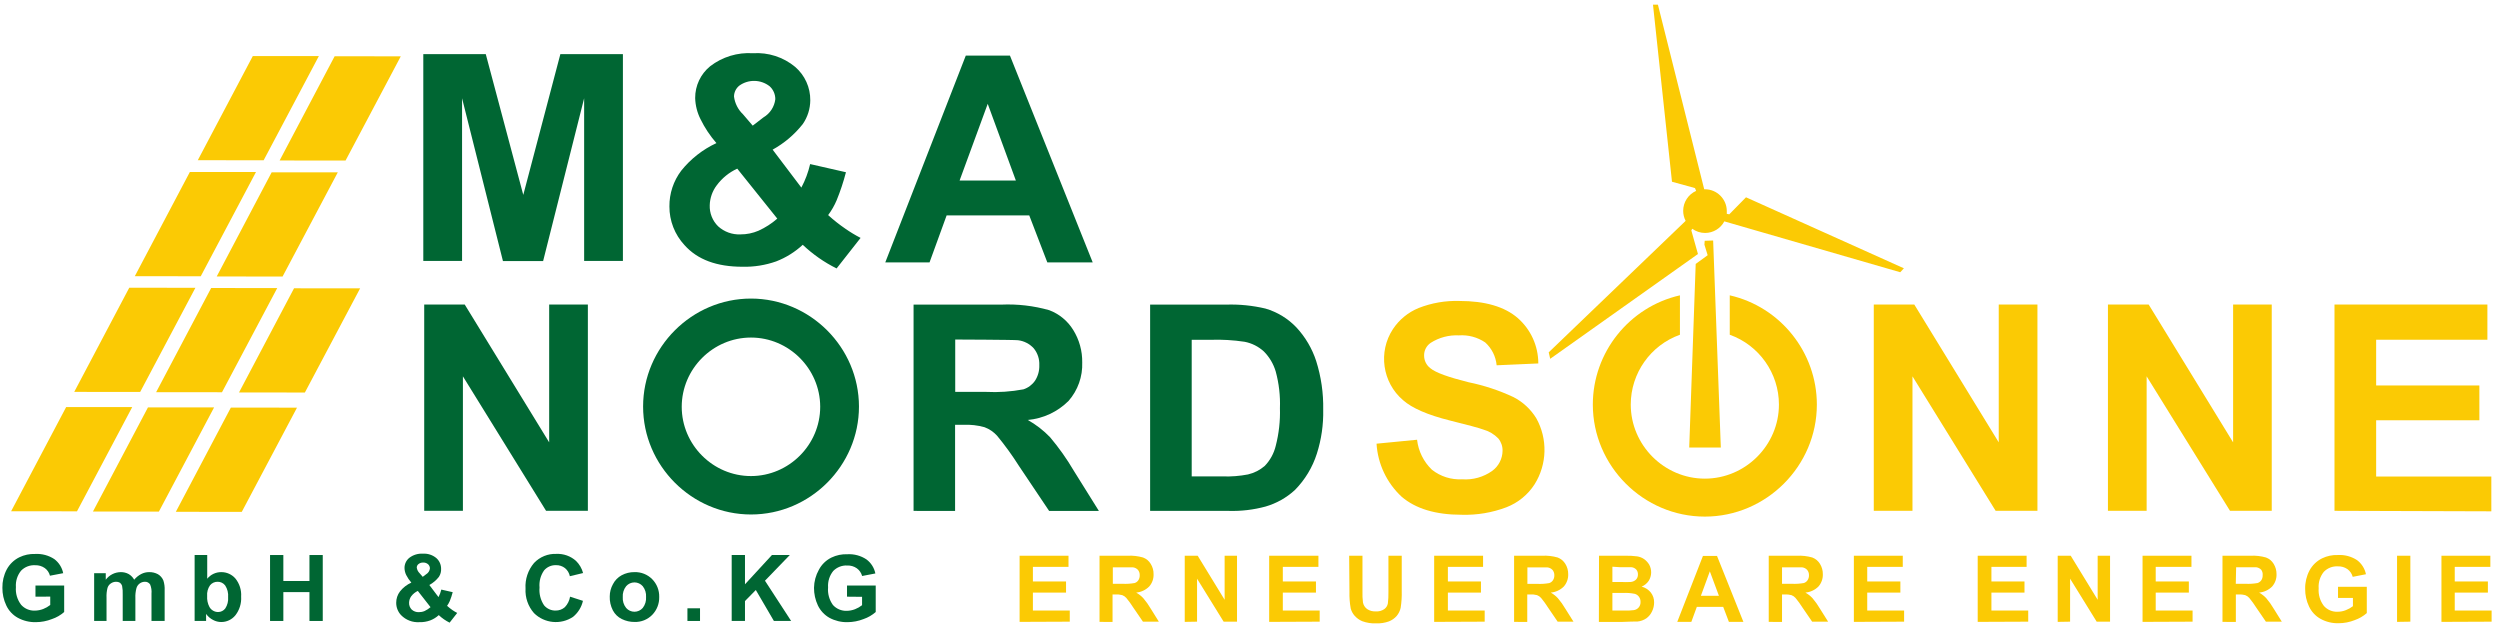 <?xml version="1.0" encoding="utf-8"?>
<svg xmlns="http://www.w3.org/2000/svg" height="100%" style="fill-rule:evenodd;clip-rule:evenodd;stroke-linejoin:round;stroke-miterlimit:2;" version="1.1" viewBox="0 0 355 89" width="100%">
    <g id="ArtBoard3" transform="matrix(20.815,0,0,5.205,-10481.2,0)">
        <rect height="17.031" style="fill:none;" width="17.031" x="503.54" y="0"/>
        <g transform="matrix(0.048,0,0,0.192,500.439,-7.495)">
            <path d="M171.36,81.46C162.945,81.46 156.02,88.385 156.02,96.8C156.02,105.215 162.945,112.14 171.36,112.14C179.775,112.14 186.7,105.215 186.7,96.8C186.689,88.389 179.771,81.471 171.36,81.46ZM181.19,96.8C181.19,96.813 181.19,96.827 181.19,96.84C181.19,102.238 176.748,106.68 171.35,106.68C165.952,106.68 161.51,102.238 161.51,96.84C161.51,91.442 165.952,87 171.35,87C171.353,87 171.357,87 171.36,87C176.739,87.005 181.168,91.421 181.19,96.8Z" style="fill:rgb(0,102,51);fill-rule:nonzero;"/>
        </g>
        <g transform="matrix(0.048,0,0,0.192,500.439,-7.495)">
            <path d="M82.99,79.92L75.17,94.72L84.54,94.73L92.39,79.93L82.99,79.92Z" style="fill:rgb(251,202,4);fill-rule:nonzero;"/>
        </g>
        <g transform="matrix(0.048,0,0,0.192,500.439,-7.495)">
            <path d="M94.63,79.96L86.81,94.76L96.17,94.77L104.02,79.97L94.63,79.96Z" style="fill:rgb(251,202,4);fill-rule:nonzero;"/>
        </g>
        <g transform="matrix(0.048,0,0,0.192,500.439,-7.495)">
            <path d="M91.6,63.48L83.78,78.28L93.15,78.29L101,63.48L91.6,63.48Z" style="fill:rgb(251,202,4);fill-rule:nonzero;"/>
        </g>
        <g transform="matrix(0.048,0,0,0.192,500.439,-7.495)">
            <path d="M103.23,63.52L95.42,78.32L104.78,78.33L112.63,63.52L103.23,63.52Z" style="fill:rgb(251,202,4);fill-rule:nonzero;"/>
        </g>
        <g transform="matrix(0.048,0,0,0.192,500.439,-7.495)">
            <path d="M100.55,47L92.73,61.8L102.09,61.81L109.94,47L100.55,47Z" style="fill:rgb(251,202,4);fill-rule:nonzero;"/>
        </g>
        <g transform="matrix(0.048,0,0,0.192,500.439,-7.495)">
            <path d="M112.18,47.03L104.36,61.84L113.73,61.85L121.58,47.04L112.18,47.03Z" style="fill:rgb(251,202,4);fill-rule:nonzero;"/>
        </g>
        <g transform="matrix(0.048,0,0,0.192,500.439,-7.495)">
            <path d="M74.02,96.88L66.2,111.68L75.56,111.69L83.41,96.88L74.02,96.88Z" style="fill:rgb(251,202,4);fill-rule:nonzero;"/>
        </g>
        <g transform="matrix(0.048,0,0,0.192,500.439,-7.495)">
            <path d="M85.65,96.92L77.83,111.72L87.2,111.73L95.05,96.92L85.65,96.92Z" style="fill:rgb(251,202,4);fill-rule:nonzero;"/>
        </g>
        <g transform="matrix(0.048,0,0,0.192,500.439,-7.495)">
            <path d="M106.41,80L98.59,94.8L107.95,94.81L115.8,80.01L106.41,80Z" style="fill:rgb(251,202,4);fill-rule:nonzero;"/>
        </g>
        <g transform="matrix(0.048,0,0,0.192,500.439,-7.495)">
            <path d="M97.43,96.95L89.61,111.76L98.98,111.77L106.83,96.96L97.43,96.95Z" style="fill:rgb(251,202,4);fill-rule:nonzero;"/>
        </g>
        <g transform="matrix(0.048,0,0,0.192,500.439,-7.495)">
            <path d="M194.46,111.63L194.46,82.32L206.91,82.32C209.214,82.216 211.52,82.483 213.74,83.11C215.157,83.642 216.357,84.631 217.15,85.92C218.012,87.305 218.456,88.909 218.43,90.54C218.503,92.54 217.809,94.494 216.49,96C214.934,97.554 212.88,98.513 210.69,98.71C211.862,99.366 212.93,100.192 213.86,101.16C215.115,102.649 216.242,104.242 217.23,105.92L220.8,111.64L213.73,111.64L209.45,105.26C208.502,103.759 207.46,102.32 206.33,100.95C205.843,100.409 205.232,99.994 204.55,99.74C203.575,99.465 202.562,99.35 201.55,99.4L200.36,99.4L200.36,111.64L194.46,111.63ZM200.38,94.72L204.75,94.72C206.531,94.81 208.317,94.689 210.07,94.36C210.745,94.142 211.329,93.705 211.73,93.12C212.149,92.465 212.359,91.697 212.33,90.92C212.372,90.053 212.09,89.201 211.54,88.53C210.958,87.893 210.166,87.485 209.31,87.38C208.83,87.31 200.38,87.28 200.38,87.28L200.38,94.72Z" style="fill:rgb(0,102,51);fill-rule:nonzero;"/>
        </g>
        <g transform="matrix(0.048,0,0,0.192,500.439,-7.495)">
            <path d="M228.08,82.32L238.89,82.32C240.767,82.26 242.643,82.448 244.47,82.88C246.157,83.371 247.683,84.303 248.89,85.58C250.152,86.944 251.103,88.564 251.68,90.33C252.388,92.57 252.726,94.911 252.68,97.26C252.725,99.372 252.421,101.477 251.78,103.49C251.161,105.44 250.088,107.215 248.65,108.67C247.462,109.76 246.038,110.56 244.49,111.01C242.783,111.473 241.018,111.682 239.25,111.63L228.08,111.63L228.08,82.32ZM233.99,87.32L233.99,106.73L238.41,106.73C239.61,106.772 240.811,106.678 241.99,106.45C242.875,106.245 243.695,105.826 244.38,105.23C245.138,104.441 245.673,103.464 245.93,102.4C246.383,100.651 246.585,98.846 246.53,97.04C246.594,95.28 246.392,93.52 245.93,91.82C245.614,90.749 245.037,89.773 244.25,88.98C243.482,88.275 242.534,87.797 241.51,87.6C239.902,87.358 238.275,87.264 236.65,87.32L233.99,87.32Z" style="fill:rgb(0,102,51);fill-rule:nonzero;"/>
        </g>
        <g transform="matrix(0.048,0,0,0.192,500.439,-7.495)">
            <path d="M209.53,127.4L209.53,118L216.48,118L216.48,119.58L211.42,119.58L211.42,121.66L216.13,121.66L216.13,123.24L211.42,123.24L211.42,125.79L216.66,125.79L216.66,127.37L209.53,127.4Z" style="fill:rgb(251,202,4);fill-rule:nonzero;"/>
        </g>
        <g transform="matrix(0.048,0,0,0.192,500.439,-7.495)">
            <path d="M220.89,127.4L220.89,118L224.89,118C225.625,117.964 226.362,118.048 227.07,118.25C227.525,118.417 227.91,118.735 228.16,119.15C228.44,119.592 228.583,120.107 228.57,120.63C228.595,121.268 228.373,121.892 227.95,122.37C227.454,122.868 226.799,123.176 226.1,123.24C226.471,123.447 226.809,123.71 227.1,124.02C227.505,124.493 227.866,125.002 228.18,125.54L229.32,127.37L227.06,127.37L225.69,125.37C225.388,124.888 225.054,124.427 224.69,123.99C224.534,123.816 224.338,123.683 224.12,123.6C223.794,123.514 223.457,123.48 223.12,123.5L222.74,123.5L222.74,127.41L220.89,127.4ZM222.78,121.99L224.18,121.99C224.749,122.016 225.319,121.979 225.88,121.88C226.097,121.811 226.284,121.67 226.41,121.48C226.544,121.272 226.61,121.027 226.6,120.78C226.615,120.501 226.526,120.227 226.35,120.01C226.164,119.809 225.912,119.682 225.64,119.65L222.78,119.65L222.78,121.99Z" style="fill:rgb(251,202,4);fill-rule:nonzero;"/>
        </g>
        <g transform="matrix(0.048,0,0,0.192,500.439,-7.495)">
            <path d="M233,127.4L233,118L234.84,118L238.67,124.26L238.67,118L240.43,118L240.43,127.37L238.53,127.37L234.75,121.26L234.75,127.37L233,127.4Z" style="fill:rgb(251,202,4);fill-rule:nonzero;"/>
        </g>
        <g transform="matrix(0.048,0,0,0.192,500.439,-7.495)">
            <path d="M245,127.4L245,118L252,118L252,119.58L246.94,119.58L246.94,121.66L251.65,121.66L251.65,123.24L246.94,123.24L246.94,125.79L252.18,125.79L252.18,127.37L245,127.4Z" style="fill:rgb(251,202,4);fill-rule:nonzero;"/>
        </g>
        <g transform="matrix(0.048,0,0,0.192,500.439,-7.495)">
            <path d="M256.37,118L258.26,118L258.26,123.08C258.243,123.601 258.266,124.123 258.33,124.64C258.4,125.012 258.607,125.344 258.91,125.57C259.277,125.819 259.717,125.938 260.16,125.91C260.589,125.942 261.016,125.825 261.37,125.58C261.634,125.388 261.813,125.101 261.87,124.78C261.934,124.249 261.96,123.715 261.95,123.18L261.95,118L263.84,118L263.84,123C263.864,123.8 263.813,124.6 263.69,125.39C263.599,125.821 263.404,126.223 263.12,126.56C262.821,126.901 262.443,127.166 262.02,127.33C261.443,127.538 260.832,127.633 260.22,127.61C259.539,127.641 258.859,127.535 258.22,127.3C257.797,127.121 257.421,126.847 257.12,126.5C256.873,126.209 256.692,125.868 256.59,125.5C256.449,124.715 256.389,123.917 256.41,123.12L256.37,118Z" style="fill:rgb(251,202,4);fill-rule:nonzero;"/>
        </g>
        <g transform="matrix(0.048,0,0,0.192,500.439,-7.495)">
            <path d="M268.45,127.4L268.45,118L275.4,118L275.4,119.58L270.4,119.58L270.4,121.66L275.1,121.66L275.1,123.24L270.4,123.24L270.4,125.79L275.63,125.79L275.63,127.37L268.45,127.4Z" style="fill:rgb(251,202,4);fill-rule:nonzero;"/>
        </g>
        <g transform="matrix(0.048,0,0,0.192,500.439,-7.495)">
            <path d="M279.81,127.4L279.81,118L283.81,118C284.549,117.964 285.288,118.048 286,118.25C286.452,118.423 286.835,118.739 287.09,119.15C287.366,119.594 287.508,120.108 287.5,120.63C287.521,121.267 287.299,121.89 286.88,122.37C286.382,122.87 285.723,123.178 285.02,123.24C285.391,123.447 285.729,123.71 286.02,124.02C286.425,124.493 286.786,125.002 287.1,125.54L288.25,127.37L286,127.37L284.64,125.37C284.336,124.89 284.002,124.429 283.64,123.99C283.484,123.816 283.288,123.683 283.07,123.6C282.744,123.514 282.407,123.48 282.07,123.5L281.68,123.5L281.68,127.41L279.81,127.4ZM281.7,122L283.1,122C283.669,122.026 284.239,121.989 284.8,121.89C285.017,121.821 285.204,121.68 285.33,121.49C285.468,121.283 285.537,121.038 285.53,120.79C285.541,120.51 285.448,120.236 285.27,120.02C285.084,119.819 284.832,119.692 284.56,119.66L281.7,119.66L281.7,122Z" style="fill:rgb(251,202,4);fill-rule:nonzero;"/>
        </g>
        <g transform="matrix(0.048,0,0,0.192,500.439,-7.495)">
            <path d="M291.88,118L295.63,118C296.185,117.989 296.74,118.019 297.29,118.09C297.648,118.143 297.99,118.276 298.29,118.48C298.579,118.69 298.824,118.955 299.01,119.26C299.407,119.985 299.38,120.871 298.94,121.57C298.694,121.935 298.346,122.22 297.94,122.39C298.458,122.523 298.918,122.821 299.25,123.24C299.56,123.644 299.722,124.141 299.71,124.65C299.708,125.083 299.609,125.51 299.42,125.9C299.24,126.3 298.957,126.645 298.6,126.9C298.224,127.153 297.791,127.308 297.34,127.35C297.02,127.35 296.26,127.35 295.05,127.41L291.86,127.41L291.88,118ZM293.78,119.56L293.78,121.73L295,121.73C295.456,121.755 295.914,121.755 296.37,121.73C296.654,121.712 296.923,121.595 297.13,121.4C297.318,121.205 297.42,120.941 297.41,120.67C297.425,120.411 297.339,120.157 297.17,119.96C296.983,119.765 296.73,119.647 296.46,119.63L294.84,119.63L293.78,119.56ZM293.78,123.29L293.78,125.79L295.53,125.79C295.964,125.804 296.399,125.784 296.83,125.73C297.093,125.691 297.335,125.56 297.51,125.36C297.699,125.138 297.796,124.851 297.78,124.56C297.789,124.307 297.715,124.058 297.57,123.85C297.428,123.644 297.22,123.492 296.98,123.42C296.428,123.304 295.863,123.26 295.3,123.29L293.78,123.29Z" style="fill:rgb(251,202,4);fill-rule:nonzero;"/>
        </g>
        <g transform="matrix(0.048,0,0,0.192,500.439,-7.495)">
            <path d="M312.4,127.4L310.34,127.4L309.53,125.27L305.78,125.27L305,127.4L303,127.4L306.65,118.03L308.65,118.03L312.4,127.4ZM308.92,123.69L307.63,120.22L306.36,123.69L308.92,123.69Z" style="fill:rgb(251,202,4);fill-rule:nonzero;"/>
        </g>
        <g transform="matrix(0.048,0,0,0.192,500.439,-7.495)">
            <path d="M316,127.4L316,118L320,118C320.739,117.965 321.478,118.049 322.19,118.25C322.642,118.423 323.025,118.739 323.28,119.15C323.556,119.594 323.698,120.108 323.69,120.63C323.711,121.267 323.489,121.89 323.07,122.37C322.572,122.87 321.913,123.178 321.21,123.24C321.581,123.447 321.919,123.71 322.21,124.02C322.615,124.493 322.976,125.002 323.29,125.54L324.44,127.37L322.17,127.37L320.8,125.37C320.498,124.888 320.164,124.427 319.8,123.99C319.644,123.816 319.448,123.683 319.23,123.6C318.92,123.519 318.6,123.485 318.28,123.5L317.89,123.5L317.89,127.41L316,127.4ZM317.89,121.99L319.29,121.99C319.859,122.016 320.429,121.979 320.99,121.88C321.207,121.811 321.394,121.67 321.52,121.48C321.658,121.273 321.727,121.028 321.72,120.78C321.731,120.5 321.638,120.226 321.46,120.01C321.274,119.809 321.022,119.682 320.75,119.65L317.89,119.65L317.89,121.99Z" style="fill:rgb(251,202,4);fill-rule:nonzero;"/>
        </g>
        <g transform="matrix(0.048,0,0,0.192,500.439,-7.495)">
            <path d="M328.1,127.4L328.1,118L335.05,118L335.05,119.58L330,119.58L330,121.66L334.71,121.66L334.71,123.24L330,123.24L330,125.79L335.24,125.79L335.24,127.37L328.1,127.4Z" style="fill:rgb(251,202,4);fill-rule:nonzero;"/>
        </g>
        <g transform="matrix(0.048,0,0,0.192,500.439,-7.495)">
            <path d="M345.7,127.4L345.7,118L352.65,118L352.65,119.58L347.65,119.58L347.65,121.66L352.35,121.66L352.35,123.24L347.65,123.24L347.65,125.79L352.88,125.79L352.88,127.37L345.7,127.4Z" style="fill:rgb(251,202,4);fill-rule:nonzero;"/>
        </g>
        <g transform="matrix(0.048,0,0,0.192,500.439,-7.495)">
            <path d="M357.07,127.4L357.07,118L358.92,118L362.75,124.26L362.75,118L364.51,118L364.51,127.37L362.61,127.37L358.83,121.26L358.83,127.37L357.07,127.4Z" style="fill:rgb(251,202,4);fill-rule:nonzero;"/>
        </g>
        <g transform="matrix(0.048,0,0,0.192,500.439,-7.495)">
            <path d="M369.13,127.4L369.13,118L376.08,118L376.08,119.58L371,119.58L371,121.66L375.71,121.66L375.71,123.24L371,123.24L371,125.79L376.24,125.79L376.24,127.37L369.13,127.4Z" style="fill:rgb(251,202,4);fill-rule:nonzero;"/>
        </g>
        <g transform="matrix(0.048,0,0,0.192,500.439,-7.495)">
            <path d="M380.49,127.4L380.49,118L384.49,118C385.225,117.964 385.962,118.048 386.67,118.25C387.125,118.417 387.51,118.735 387.76,119.15C388.036,119.594 388.178,120.108 388.17,120.63C388.191,121.267 387.969,121.89 387.55,122.37C387.054,122.868 386.399,123.176 385.7,123.24C386.07,123.45 386.407,123.713 386.7,124.02C387.105,124.493 387.466,125.002 387.78,125.54L388.92,127.37L386.66,127.37L385.29,125.37C384.986,124.89 384.652,124.429 384.29,123.99C384.134,123.816 383.938,123.683 383.72,123.6C383.41,123.518 383.09,123.484 382.77,123.5L382.39,123.5L382.39,127.41L380.49,127.4ZM382.38,121.99L383.78,121.99C384.349,122.016 384.919,121.979 385.48,121.88C385.695,121.807 385.881,121.667 386.01,121.48C386.144,121.272 386.21,121.027 386.2,120.78C386.231,120.504 386.16,120.227 386,120C385.812,119.801 385.561,119.674 385.29,119.64L382.43,119.64L382.38,121.99Z" style="fill:rgb(251,202,4);fill-rule:nonzero;"/>
        </g>
        <g transform="matrix(0.048,0,0,0.192,500.439,-7.495)">
            <path d="M396.91,124L396.91,122.42L401,122.42L401,126.15C400.496,126.591 399.912,126.93 399.28,127.15C398.552,127.442 397.774,127.591 396.99,127.59C396.097,127.616 395.213,127.402 394.43,126.97C393.711,126.572 393.136,125.955 392.79,125.21C392.419,124.429 392.231,123.574 392.24,122.71C392.222,121.806 392.432,120.912 392.85,120.11C393.253,119.356 393.883,118.748 394.65,118.37C395.347,118.032 396.116,117.871 396.89,117.9C397.855,117.843 398.812,118.099 399.62,118.63C400.27,119.12 400.719,119.832 400.88,120.63L399,121C398.884,120.564 398.623,120.179 398.26,119.91C397.859,119.632 397.378,119.491 396.89,119.51C396.142,119.466 395.411,119.751 394.89,120.29C394.358,120.949 394.097,121.786 394.16,122.63C394.09,123.526 394.353,124.417 394.9,125.13C395.388,125.685 396.102,125.99 396.84,125.96C397.248,125.962 397.652,125.884 398.03,125.73C398.388,125.592 398.725,125.404 399.03,125.17L399.03,124L396.91,124Z" style="fill:rgb(251,202,4);fill-rule:nonzero;"/>
        </g>
        <g transform="matrix(0.048,0,0,0.192,500.439,-7.495)">
            <path d="M405.3,127.4L405.3,118L407.19,118L407.19,127.37L405.3,127.4Z" style="fill:rgb(251,202,4);fill-rule:nonzero;"/>
        </g>
        <g transform="matrix(0.048,0,0,0.192,500.439,-7.495)">
            <path d="M411.61,127.4L411.61,118L418.56,118L418.56,119.58L413.5,119.58L413.5,121.66L418.21,121.66L418.21,123.24L413.5,123.24L413.5,125.79L418.74,125.79L418.74,127.37L411.61,127.4Z" style="fill:rgb(251,202,4);fill-rule:nonzero;"/>
        </g>
        <g transform="matrix(0.048,0,0,0.192,500.439,-7.495)">
            <path d="M124.78,76.11L124.78,46.73L133.66,46.73L138.99,66.73L144.26,46.73L153.15,46.73L153.15,76.11L147.64,76.11L147.64,53L141.81,76.13L136.1,76.13L130.29,53L130.29,76.11L124.78,76.11Z" style="fill:rgb(0,102,51);fill-rule:nonzero;"/>
        </g>
        <g transform="matrix(0.048,0,0,0.192,500.439,-7.495)">
            <path d="M186.93,72.84L183.52,77.18C181.759,76.305 180.137,75.173 178.71,73.82C177.611,74.839 176.328,75.639 174.93,76.18C173.399,76.72 171.783,76.977 170.16,76.94C166.5,76.94 163.75,75.94 161.9,73.86C160.515,72.369 159.749,70.405 159.76,68.37C159.742,66.538 160.333,64.75 161.44,63.29C162.781,61.615 164.493,60.273 166.44,59.37C165.541,58.34 164.781,57.197 164.18,55.97C163.709,55.038 163.45,54.014 163.42,52.97C163.408,51.22 164.193,49.555 165.55,48.45C167.284,47.115 169.446,46.457 171.63,46.6C173.804,46.455 175.953,47.149 177.63,48.54C179.011,49.728 179.799,51.468 179.78,53.29C179.772,54.499 179.399,55.677 178.71,56.67C177.539,58.152 176.084,59.387 174.43,60.3L178.51,65.69C179.073,64.637 179.493,63.514 179.76,62.35L184.85,63.51C184.498,64.872 184.054,66.208 183.52,67.51C183.203,68.251 182.8,68.952 182.32,69.6C183.088,70.299 183.903,70.944 184.76,71.53C185.453,72.015 186.178,72.453 186.93,72.84ZM169.4,63C168.247,63.53 167.247,64.342 166.49,65.36C165.87,66.176 165.52,67.166 165.49,68.19C165.448,69.312 165.88,70.402 166.68,71.19C167.55,71.985 168.703,72.4 169.88,72.34C170.753,72.343 171.618,72.166 172.42,71.82C173.39,71.382 174.29,70.802 175.09,70.1L169.4,63ZM171.6,56.89L173.12,55.72C174.054,55.171 174.679,54.216 174.81,53.14C174.817,52.436 174.522,51.762 174,51.29C172.749,50.313 170.991,50.276 169.7,51.2C169.223,51.577 168.943,52.152 168.94,52.76C169.064,53.722 169.517,54.612 170.22,55.28L171.6,56.89Z" style="fill:rgb(0,102,51);fill-rule:nonzero;"/>
        </g>
        <g transform="matrix(0.048,0,0,0.192,500.439,-7.495)">
            <path d="M219.92,76.32L213.47,76.32L210.9,69.64L199.16,69.64L196.73,76.32L190.44,76.32L201.88,46.94L208.16,46.94L219.92,76.32ZM209,64.69L205,53.79L201,64.69L209,64.69Z" style="fill:rgb(0,102,51);fill-rule:nonzero;"/>
        </g>
        <g transform="matrix(0.048,0,0,0.192,500.439,-7.495)">
            <path d="M124.91,111.62L124.91,82.31L130.67,82.31L142.67,101.89L142.67,82.31L148.17,82.31L148.17,111.62L142.23,111.62L130.41,92.51L130.41,111.62L124.91,111.62Z" style="fill:rgb(0,102,51);fill-rule:nonzero;"/>
        </g>
        <g transform="matrix(0.048,0,0,0.192,500.439,-7.495)">
            <path d="M260.26,102.08L266.02,101.52C266.205,103.142 266.952,104.65 268.13,105.78C269.346,106.741 270.872,107.225 272.42,107.14C273.951,107.254 275.473,106.825 276.72,105.93C277.618,105.265 278.155,104.217 278.17,103.1C278.188,102.456 277.971,101.826 277.56,101.33C276.974,100.73 276.239,100.295 275.43,100.07C274.763,99.83 273.187,99.403 270.7,98.79C267.527,97.997 265.3,97.03 264.02,95.89C261.081,93.38 260.465,89.027 262.59,85.8C263.479,84.454 264.756,83.408 266.25,82.8C268.086,82.081 270.049,81.741 272.02,81.8C275.687,81.8 278.453,82.607 280.32,84.22C282.185,85.847 283.255,88.205 283.25,90.68L277.33,90.94C277.214,89.691 276.632,88.53 275.7,87.69C274.6,86.949 273.283,86.596 271.96,86.69C270.549,86.619 269.151,86.99 267.96,87.75C267.356,88.155 267,88.843 267.02,89.57C267.02,90.268 267.346,90.926 267.9,91.35C268.64,91.98 270.46,92.63 273.34,93.35C275.542,93.8 277.684,94.508 279.72,95.46C281.054,96.144 282.175,97.182 282.96,98.46C284.599,101.39 284.511,104.994 282.73,107.84C281.778,109.327 280.376,110.472 278.73,111.11C276.697,111.88 274.533,112.243 272.36,112.18C268.65,112.18 265.81,111.32 263.82,109.61C261.712,107.65 260.436,104.953 260.26,102.08Z" style="fill:rgb(251,202,4);fill-rule:nonzero;"/>
        </g>
        <g transform="matrix(0.048,0,0,0.192,500.439,-7.495)">
            <path d="M330.93,111.62L330.93,82.31L336.69,82.31L348.69,101.89L348.69,82.31L354.19,82.31L354.19,111.62L348.25,111.62L336.43,92.51L336.43,111.62L330.93,111.62Z" style="fill:rgb(251,202,4);fill-rule:nonzero;"/>
        </g>
        <g transform="matrix(0.048,0,0,0.192,500.439,-7.495)">
            <path d="M364.21,111.62L364.21,82.31L370,82.31L382,101.89L382,82.31L387.49,82.31L387.49,111.62L381.56,111.62L369.71,92.51L369.71,111.62L364.21,111.62Z" style="fill:rgb(251,202,4);fill-rule:nonzero;"/>
        </g>
        <g transform="matrix(0.048,0,0,0.192,500.439,-7.495)">
            <path d="M396.41,111.62L396.41,82.31L418.14,82.31L418.14,87.31L402.33,87.31L402.33,93.81L417,93.81L417,98.75L402.33,98.75L402.33,106.75L418.7,106.75L418.7,111.69L396.41,111.62Z" style="fill:rgb(251,202,4);fill-rule:nonzero;"/>
        </g>
        <g transform="matrix(0.048,0,0,0.192,500.439,-7.495)">
            <path d="M69.66,123.82L69.66,122.24L73.74,122.24L73.74,126C73.232,126.445 72.64,126.785 72,127C71.271,127.288 70.494,127.437 69.71,127.44C68.817,127.46 67.935,127.246 67.15,126.82C66.431,126.422 65.856,125.805 65.51,125.06C65.139,124.279 64.951,123.424 64.96,122.56C64.942,121.656 65.152,120.762 65.57,119.96C65.973,119.206 66.603,118.598 67.37,118.22C68.067,117.882 68.836,117.721 69.61,117.75C70.575,117.692 71.533,117.948 72.34,118.48C72.99,118.97 73.439,119.682 73.6,120.48L71.72,120.84C71.609,120.401 71.347,120.015 70.98,119.75C70.579,119.472 70.098,119.331 69.61,119.35C68.862,119.307 68.131,119.592 67.61,120.13C67.079,120.785 66.818,121.619 66.88,122.46C66.808,123.359 67.072,124.254 67.62,124.97C68.111,125.521 68.822,125.826 69.56,125.8C69.971,125.796 70.377,125.718 70.76,125.57C71.119,125.429 71.456,125.237 71.76,125L71.76,123.81L69.66,123.82Z" style="fill:rgb(0,102,51);fill-rule:nonzero;"/>
        </g>
        <g transform="matrix(0.048,0,0,0.192,500.439,-7.495)">
            <path d="M78,120.48L79.65,120.48L79.65,121.41C80.149,120.739 80.934,120.339 81.77,120.33C82.164,120.32 82.553,120.413 82.9,120.6C83.232,120.793 83.505,121.073 83.69,121.41C83.966,121.076 84.306,120.8 84.69,120.6C85.033,120.422 85.414,120.329 85.8,120.33C86.242,120.316 86.681,120.42 87.07,120.63C87.416,120.836 87.686,121.148 87.84,121.52C87.984,121.975 88.045,122.453 88.02,122.93L88.02,127.27L86.15,127.27L86.15,123.39C86.193,122.948 86.127,122.502 85.96,122.09C85.798,121.83 85.505,121.68 85.2,121.7C84.647,121.706 84.16,122.078 84.01,122.61C83.89,123.066 83.839,123.538 83.86,124.01L83.86,127.27L82.06,127.27L82.06,123.55C82.08,123.121 82.05,122.692 81.97,122.27C81.913,122.101 81.809,121.952 81.67,121.84C81.504,121.741 81.313,121.693 81.12,121.7C80.856,121.7 80.598,121.78 80.38,121.93C80.15,122.08 79.98,122.307 79.9,122.57C79.783,123.027 79.736,123.499 79.76,123.97L79.76,127.27L78,127.27L78,120.48Z" style="fill:rgb(0,102,51);fill-rule:nonzero;"/>
        </g>
        <g transform="matrix(0.048,0,0,0.192,500.439,-7.495)">
            <path d="M92.28,127.27L92.28,117.9L94.07,117.9L94.07,121.27C94.559,120.669 95.296,120.323 96.07,120.33C96.835,120.324 97.566,120.653 98.07,121.23C98.659,121.955 98.952,122.878 98.89,123.81C98.953,124.772 98.657,125.723 98.06,126.48C97.569,127.078 96.834,127.424 96.06,127.42C95.659,127.42 95.263,127.321 94.91,127.13C94.512,126.929 94.169,126.634 93.91,126.27L93.91,127.27L92.28,127.27ZM94.06,123.73C94.023,124.27 94.137,124.811 94.39,125.29C94.644,125.733 95.119,126.006 95.63,126C96.022,125.997 96.392,125.812 96.63,125.5C96.944,125.025 97.088,124.457 97.04,123.89C97.091,123.302 96.943,122.714 96.62,122.22C96.364,121.884 95.962,121.69 95.54,121.7C95.126,121.694 94.731,121.878 94.47,122.2C94.157,122.646 94.012,123.188 94.06,123.73Z" style="fill:rgb(0,102,51);fill-rule:nonzero;"/>
        </g>
        <g transform="matrix(0.048,0,0,0.192,500.439,-7.495)">
            <path d="M103,127.27L103,117.9L104.89,117.9L104.89,121.59L108.6,121.59L108.6,117.9L110.49,117.9L110.49,127.27L108.6,127.27L108.6,123.17L104.89,123.17L104.89,127.27L103,127.27Z" style="fill:rgb(0,102,51);fill-rule:nonzero;"/>
        </g>
        <g transform="matrix(0.048,0,0,0.192,500.439,-7.495)">
            <path d="M129.6,126.13L128.52,127.51C127.957,127.231 127.438,126.871 126.98,126.44C126.628,126.764 126.217,127.018 125.77,127.19C125.284,127.369 124.768,127.454 124.25,127.44C123.269,127.51 122.306,127.144 121.62,126.44C121.174,125.967 120.927,125.34 120.93,124.69C120.925,124.105 121.115,123.535 121.47,123.07C121.899,122.531 122.451,122.102 123.08,121.82C122.792,121.492 122.547,121.13 122.35,120.74C122.197,120.428 122.115,120.087 122.11,119.74C122.106,119.182 122.357,118.652 122.79,118.3C123.344,117.875 124.033,117.665 124.73,117.71C125.419,117.666 126.099,117.888 126.63,118.33C127.064,118.711 127.312,119.262 127.31,119.84C127.335,120.25 127.227,120.657 127,121C126.631,121.476 126.168,121.87 125.64,122.16L126.94,123.88C127.119,123.542 127.253,123.182 127.34,122.81L128.96,123.18C128.849,123.612 128.709,124.037 128.54,124.45C128.435,124.685 128.307,124.909 128.16,125.12C128.403,125.34 128.66,125.544 128.93,125.73C129.145,125.877 129.369,126.01 129.6,126.13ZM124,123C123.635,123.173 123.316,123.43 123.07,123.75C122.878,124.015 122.769,124.332 122.76,124.66C122.737,125.032 122.876,125.397 123.14,125.66C123.415,125.903 123.773,126.032 124.14,126.02C124.421,126.023 124.7,125.969 124.96,125.86C125.267,125.716 125.553,125.531 125.81,125.31L124,123ZM124.7,121L125.19,120.63C125.485,120.454 125.681,120.151 125.72,119.81C125.725,119.587 125.634,119.372 125.47,119.22C125.278,119.05 125.027,118.96 124.77,118.97C124.524,118.957 124.282,119.035 124.09,119.19C123.941,119.309 123.853,119.489 123.85,119.68C123.891,119.989 124.035,120.274 124.26,120.49L124.7,121Z" style="fill:rgb(0,102,51);fill-rule:nonzero;"/>
        </g>
        <g transform="matrix(0.048,0,0,0.192,500.439,-7.495)">
            <path d="M145.64,123.82L147.47,124.41C147.27,125.302 146.777,126.101 146.07,126.68C144.334,127.849 141.994,127.625 140.51,126.15C139.67,125.192 139.239,123.942 139.31,122.67C139.227,121.346 139.661,120.041 140.52,119.03C141.34,118.162 142.497,117.691 143.69,117.74C144.718,117.692 145.725,118.051 146.49,118.74C146.971,119.214 147.316,119.808 147.49,120.46L145.61,120.91C145.519,120.459 145.275,120.052 144.92,119.76C144.555,119.476 144.102,119.328 143.64,119.34C142.994,119.319 142.372,119.591 141.95,120.08C141.452,120.787 141.221,121.649 141.3,122.51C141.218,123.401 141.444,124.295 141.94,125.04C142.347,125.533 142.961,125.81 143.6,125.79C144.078,125.797 144.542,125.626 144.9,125.31C145.291,124.899 145.549,124.38 145.64,123.82Z" style="fill:rgb(0,102,51);fill-rule:nonzero;"/>
        </g>
        <g transform="matrix(0.048,0,0,0.192,500.439,-7.495)">
            <path d="M151.28,123.78C151.281,123.175 151.436,122.579 151.73,122.05C152.007,121.506 152.443,121.06 152.98,120.77C153.533,120.474 154.153,120.322 154.78,120.33C155.726,120.296 156.644,120.658 157.31,121.33C157.974,122.002 158.335,122.916 158.31,123.86C158.335,124.81 157.974,125.73 157.31,126.41C156.65,127.08 155.739,127.443 154.8,127.41C154.176,127.416 153.56,127.275 153,127C152.451,126.735 152.003,126.3 151.72,125.76C151.406,125.149 151.254,124.467 151.28,123.78ZM153.13,123.88C153.091,124.435 153.263,124.985 153.61,125.42C153.906,125.762 154.337,125.96 154.79,125.96C155.243,125.96 155.674,125.762 155.97,125.42C156.315,124.977 156.483,124.42 156.44,123.86C156.479,123.309 156.311,122.764 155.97,122.33C155.674,121.988 155.243,121.79 154.79,121.79C154.337,121.79 153.906,121.988 153.61,122.33C153.263,122.769 153.092,123.322 153.13,123.88Z" style="fill:rgb(0,102,51);fill-rule:nonzero;"/>
        </g>
        <g transform="matrix(0.048,0,0,0.192,500.439,-7.495)">
            <rect height="1.8" style="fill:rgb(0,102,51);fill-rule:nonzero;" width="1.79" x="162.32" y="125.47"/>
        </g>
        <g transform="matrix(0.048,0,0,0.192,500.439,-7.495)">
            <path d="M168.61,127.27L168.61,117.9L170.5,117.9L170.5,122.06L174.33,117.9L176.87,117.9L173.34,121.55L177.06,127.27L174.61,127.27L172.04,122.87L170.5,124.44L170.5,127.27L168.61,127.27Z" style="fill:rgb(0,102,51);fill-rule:nonzero;"/>
        </g>
        <g transform="matrix(0.048,0,0,0.192,500.439,-7.495)">
            <path d="M185,123.82L185,122.24L189.08,122.24L189.08,126C188.574,126.443 187.986,126.783 187.35,127C186.624,127.287 185.851,127.436 185.07,127.44C184.174,127.46 183.288,127.246 182.5,126.82C181.786,126.416 181.213,125.801 180.86,125.06C180.493,124.278 180.306,123.424 180.31,122.56C180.324,121.663 180.561,120.783 181,120C181.396,119.244 182.023,118.634 182.79,118.26C183.49,117.922 184.263,117.76 185.04,117.79C186.002,117.732 186.957,117.988 187.76,118.52C188.416,119.006 188.869,119.719 189.03,120.52L187.15,120.88C187.031,120.442 186.766,120.058 186.4,119.79C186.003,119.511 185.525,119.37 185.04,119.39C184.292,119.348 183.562,119.633 183.04,120.17C182.512,120.827 182.252,121.659 182.31,122.5C182.232,123.389 182.477,124.277 183,125C183.496,125.55 184.21,125.853 184.95,125.83C185.357,125.825 185.76,125.748 186.14,125.6C186.499,125.459 186.836,125.267 187.14,125.03L187.14,123.84L185,123.82Z" style="fill:rgb(0,102,51);fill-rule:nonzero;"/>
        </g>
        <g transform="matrix(0.048,0,0,0.192,500.439,-7.495)">
            <path d="M310.46,81L310.46,86.6C314.642,88.093 317.45,92.077 317.45,96.517C317.45,102.294 312.697,107.047 306.92,107.047C301.143,107.047 296.39,102.294 296.39,96.517C296.39,92.077 299.198,88.093 303.38,86.6L303.38,81C296.163,82.646 291,89.119 291,96.521C291,105.255 298.187,112.441 306.92,112.441C315.653,112.441 322.84,105.255 322.84,96.521C322.84,89.119 317.677,82.646 310.46,81Z" style="fill:rgb(251,202,4);fill-rule:nonzero;"/>
        </g>
        <g transform="matrix(0.048,0,0,0.192,500.439,-7.495)">
            <path d="M312.77,67.07L310.39,69.49L310.04,69.42L310.04,69.03C310.04,67.329 308.641,65.93 306.94,65.93L306.83,65.93L300.25,39.7L299.55,39.7L302.25,64.86L305.52,65.76L305.68,66.16C304.564,66.657 303.841,67.77 303.841,68.992C303.841,69.489 303.961,69.979 304.19,70.42L284.73,89.1L284.94,90.02L305.94,75.13L305,71.78L305.13,71.54C305.66,71.928 306.3,72.138 306.957,72.138C308.102,72.138 309.156,71.502 309.69,70.49L334.69,77.72L335.21,77.16L312.77,67.07Z" style="fill:rgb(251,202,4);fill-rule:nonzero;"/>
        </g>
        <g transform="matrix(0.048,0,0,0.192,500.439,-7.495)">
            <path d="M308.1,73.21L306.9,73.25L306.86,73.8L307.32,75.3L305.62,76.54L304.7,102.63L309.19,102.63L308.1,73.21Z" style="fill:rgb(251,202,4);fill-rule:nonzero;"/>
        </g>
    </g>
</svg>